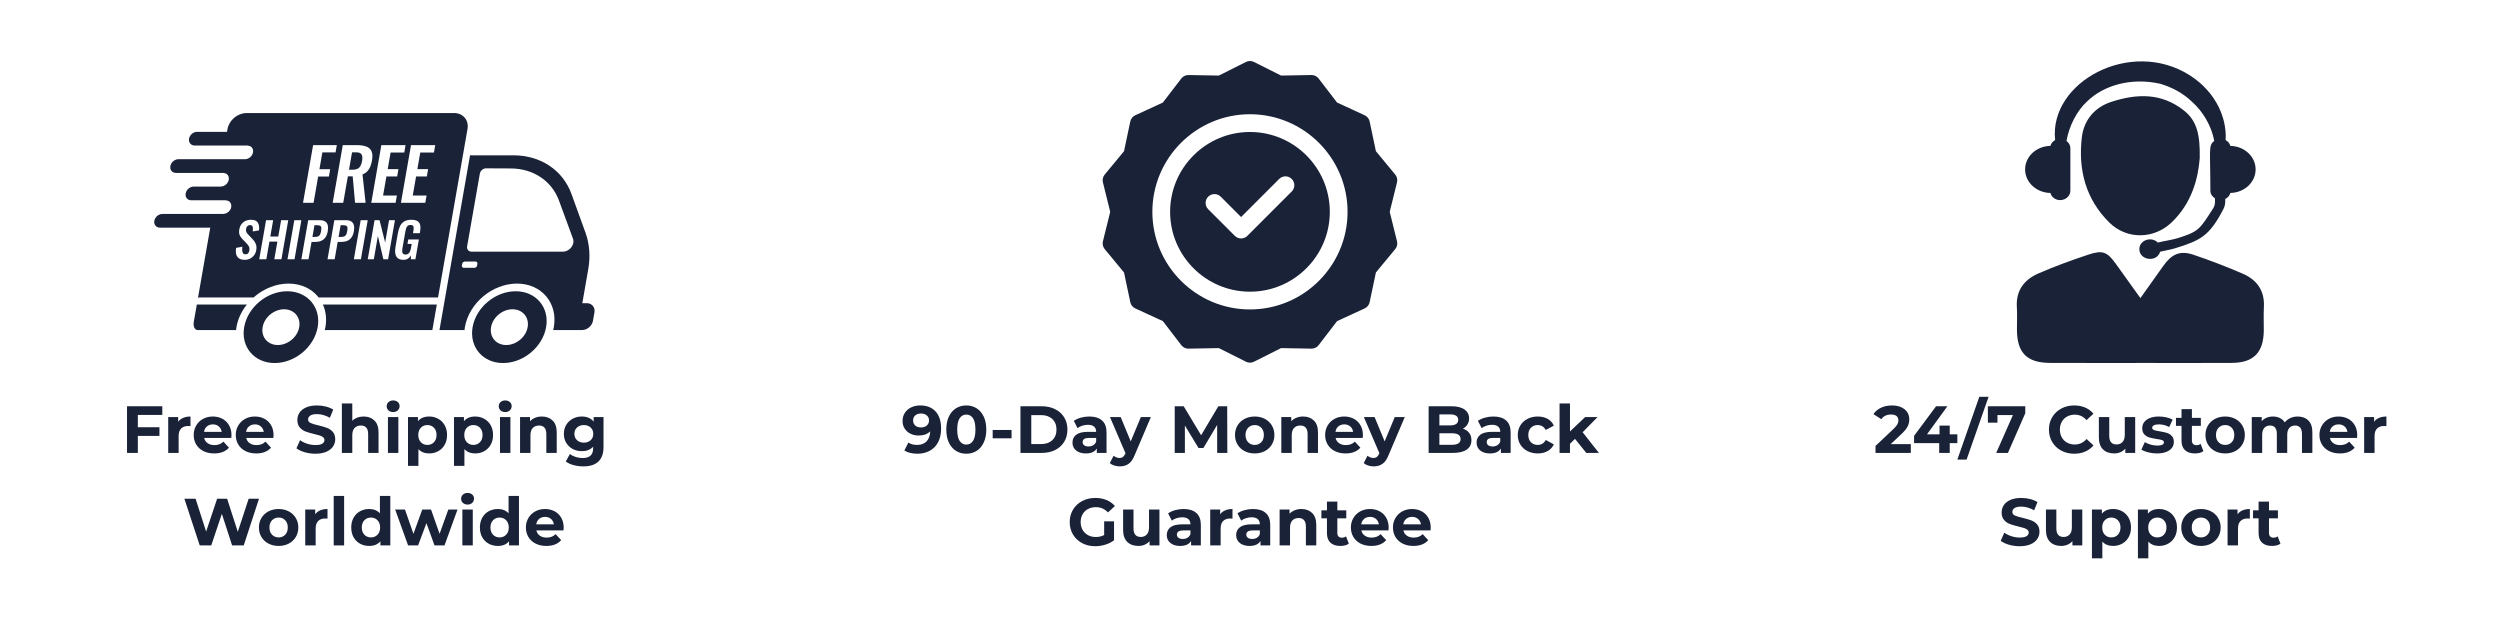 <svg version="1.0" preserveAspectRatio="xMidYMid meet" height="500" viewBox="0 0 1500 375" zoomAndPan="magnify" width="2000" xmlns:xlink="http://www.w3.org/1999/xlink" xmlns="http://www.w3.org/2000/svg"><defs><g></g><clipPath id="04bf0c3148"><path clip-rule="nonzero" d="M 1210 151 L 1358.672 151 L 1358.672 217.578 L 1210 217.578 Z M 1210 151"></path></clipPath><clipPath id="d6471f8ee0"><path clip-rule="nonzero" d="M 661.281 36.422 L 839 36.422 L 839 217.922 L 661.281 217.922 Z M 661.281 36.422"></path></clipPath><clipPath id="7493f5088f"><path clip-rule="nonzero" d="M 92.523 67.82 L 356.477 67.82 L 356.477 217.82 L 92.523 217.82 Z M 92.523 67.82"></path></clipPath></defs><path fill-rule="nonzero" fill-opacity="1" d="M 1338.227 87.539 C 1337.809 86.043 1336.793 84.805 1335.359 84.051 C 1335.672 80.668 1335.207 76.523 1334.418 73.109 C 1333.746 70.301 1332.691 67.164 1331.082 63.891 C 1329.375 60.66 1327.273 57.219 1324.324 54.051 C 1321.523 50.773 1317.914 47.785 1313.844 45.156 C 1278.32 22.621 1229.27 49.273 1233.078 84.062 C 1231.652 84.816 1230.645 86.043 1230.23 87.531 C 1221.824 87.68 1215.066 93.93 1215.066 101.648 C 1215.066 109.367 1221.824 115.629 1230.23 115.777 C 1230.898 118.211 1233.199 120.059 1236.074 120.059 C 1239.477 120.059 1242.219 117.539 1242.219 114.43 L 1242.219 88.887 C 1242.219 87.117 1241.277 85.598 1239.891 84.57 C 1241.43 75.777 1246 66.484 1252.41 60.715 C 1261.816 51.547 1278.141 46.25 1296.086 50.246 C 1302.992 52.301 1309.789 55.758 1315.453 61.301 C 1321.758 66.965 1326.879 75.457 1328.547 84.57 C 1324.918 87.266 1326.219 89.594 1326.219 114.43 C 1326.219 116.371 1327.367 118.004 1328.996 119.012 L 1328.996 121.18 C 1328.996 122.547 1328.609 123.895 1327.867 125.051 C 1319.836 137.57 1319.309 138.84 1307.18 142.723 C 1303.359 143.941 1299.055 144.469 1294.699 145.531 C 1290.684 141.566 1283.605 144.176 1283.605 149.48 C 1283.605 156.184 1294.066 157.719 1296.094 151.02 C 1299.035 150.301 1302.059 149.879 1304.906 149.012 C 1320.555 144.25 1325.672 141.422 1333.957 125.617 C 1334.738 124.117 1335.152 122.461 1335.152 120.773 L 1335.152 119.379 C 1336.699 118.645 1337.793 117.352 1338.227 115.77 C 1346.621 115.617 1353.371 109.367 1353.371 101.648 C 1353.371 93.941 1346.621 87.699 1338.227 87.539" fill="#1a2238"></path><g clip-path="url(#04bf0c3148)"><path fill-rule="nonzero" fill-opacity="1" d="M 1284.238 178.852 C 1289.262 171.801 1293.633 165.742 1297.922 159.625 C 1302.945 152.453 1308.008 150.133 1315.945 152.809 C 1326.027 156.211 1336.012 160.02 1345.773 164.27 C 1354.152 167.918 1358.855 174.441 1358.34 184.109 C 1358.074 188.871 1358.34 193.648 1358.273 198.418 C 1358.102 211.559 1352.117 217.672 1339.102 217.738 C 1322.297 217.844 1305.492 217.777 1288.688 217.777 C 1269.156 217.777 1249.617 217.824 1230.098 217.75 C 1216.133 217.684 1210.238 211.719 1210.164 197.824 C 1210.137 193.281 1210.391 188.73 1210.109 184.203 C 1209.484 174.137 1214.672 167.672 1223.219 163.977 C 1232.992 159.754 1243.02 156.09 1253.125 152.742 C 1261.738 149.879 1264.406 151.16 1269.742 158.633 C 1274.332 165.07 1278.961 171.488 1284.238 178.852" fill="#1a2238"></path></g><path fill-rule="nonzero" fill-opacity="1" d="M 1319.836 94.984 C 1318.914 106.844 1315.172 121.988 1302.738 133.656 C 1292.203 143.543 1276.121 143.789 1265.754 133.668 C 1251.391 119.633 1246.855 101.789 1249.082 82.527 C 1250.242 72.449 1256.387 64.516 1266.707 61.141 C 1282.051 56.117 1296.914 55.617 1310.422 66.352 C 1318.309 72.609 1320.109 81.207 1319.836 94.984" fill="#1a2238"></path><path fill-rule="nonzero" fill-opacity="1" d="M 749.98 79.191 C 723.559 79.191 702.066 100.684 702.066 127.102 C 702.066 153.523 723.559 175.016 749.98 175.016 C 776.398 175.016 797.891 153.523 797.891 127.102 C 797.891 100.684 776.398 79.191 749.98 79.191 Z M 775.039 114.895 L 748.418 141.516 C 746.34 143.594 742.969 143.594 740.891 141.516 L 724.922 125.543 C 722.84 123.465 722.84 120.094 724.922 118.016 C 727 115.938 730.371 115.938 732.449 118.016 L 744.656 130.223 L 767.508 107.367 C 769.59 105.289 772.957 105.289 775.039 107.367 C 777.117 109.445 777.117 112.816 775.039 114.895 Z M 775.039 114.895" fill="#1a2238"></path><g clip-path="url(#d6471f8ee0)"><path fill-rule="nonzero" fill-opacity="1" d="M 833.828 127.102 L 838.207 109.426 C 838.613 107.789 838.219 106.055 837.145 104.754 L 825.539 90.715 L 821.785 72.895 C 821.438 71.246 820.332 69.859 818.801 69.156 L 802.258 61.543 L 791.168 47.102 C 790.16 45.789 788.598 45.02 786.945 45.02 C 786.047 45.02 791.684 44.938 768.645 45.34 L 752.367 37.168 C 750.863 36.414 749.094 36.414 747.59 37.168 L 731.316 45.34 L 713.105 45.02 C 711.324 45 709.77 45.82 708.789 47.102 L 697.699 61.543 L 681.156 69.156 C 679.625 69.859 678.52 71.246 678.172 72.895 L 674.418 90.715 L 662.816 104.758 C 661.738 106.055 661.344 107.789 661.75 109.426 L 666.129 127.102 L 661.75 144.777 C 661.344 146.418 661.738 148.152 662.812 149.449 L 674.418 163.488 L 678.172 181.312 C 678.52 182.961 679.625 184.348 681.156 185.051 L 697.699 192.66 L 708.789 207.105 C 709.797 208.418 711.359 209.188 713.012 209.188 C 713.91 209.188 708.273 209.27 731.316 208.863 L 747.59 217.039 C 749.102 217.797 750.871 217.789 752.367 217.039 L 768.641 208.863 L 786.852 209.188 C 788.633 209.207 790.188 208.383 791.168 207.105 L 802.258 192.66 L 818.801 185.051 C 820.332 184.348 821.438 182.961 821.785 181.312 L 825.539 163.488 L 837.145 149.449 C 838.219 148.148 838.613 146.418 838.207 144.777 Z M 749.98 185.664 C 717.688 185.664 691.418 159.395 691.418 127.102 C 691.418 94.812 717.688 68.543 749.98 68.543 C 782.27 68.543 808.539 94.812 808.539 127.102 C 808.539 159.395 782.27 185.664 749.98 185.664 Z M 749.98 185.664" fill="#1a2238"></path></g><g clip-path="url(#7493f5088f)"><path fill-rule="evenodd" fill-opacity="1" d="M 307.488 185.566 C 301.43 185.566 295.672 190.367 294.637 196.289 C 293.605 202.211 297.68 207.012 303.742 207.012 C 309.801 207.012 315.559 202.211 316.594 196.289 C 317.629 190.367 313.551 185.566 307.488 185.566 Z M 170.434 185.566 C 164.371 185.566 158.613 190.367 157.578 196.289 C 156.547 202.211 160.621 207.012 166.684 207.012 C 172.742 207.012 178.5 202.211 179.535 196.289 C 180.57 190.367 176.492 185.566 170.434 185.566 Z M 193.715 182.738 L 262.082 182.738 L 259.422 197.973 L 259.008 198.035 L 194.852 198.035 L 195.246 196.285 C 196.039 191.777 195.609 187.535 194.203 183.832 L 193.719 182.738 Z M 118.094 182.68 L 118.23 182.738 L 148.133 182.738 L 147.266 183.832 C 144.562 187.535 142.656 191.777 141.867 196.285 L 141.652 198.035 L 118.656 198.035 C 116.863 198.035 115.793 195.832 116.266 193.121 Z M 309.383 174.75 C 321.559 174.75 329.75 184.395 327.672 196.285 C 325.594 208.18 314.031 217.82 301.848 217.82 C 289.668 217.82 281.48 208.18 283.559 196.285 C 285.641 184.391 297.199 174.75 309.383 174.75 Z M 172.324 174.75 C 184.504 174.75 192.695 184.395 190.613 196.285 C 188.535 208.18 176.973 217.82 164.793 217.82 C 152.609 217.82 144.422 208.18 146.5 196.285 C 148.582 184.391 160.141 174.75 172.324 174.75 Z M 278.867 156.934 C 278.137 156.934 277.438 157.539 277.309 158.277 L 277.125 159.332 C 276.992 160.074 277.48 160.676 278.215 160.676 L 284.695 160.676 C 285.426 160.676 286.125 160.074 286.254 159.332 L 286.438 158.277 C 286.57 157.539 286.078 156.934 285.348 156.934 Z M 204.367 135.133 L 205.988 135.133 C 206.879 135.133 207.508 135.258 207.879 135.508 C 208.25 135.758 208.453 136.148 208.484 136.68 C 208.516 137.211 208.461 137.902 208.312 138.75 C 208.164 139.598 207.969 140.242 207.719 140.734 C 207.469 141.227 207.105 141.586 206.633 141.809 C 206.16 142.031 205.535 142.141 204.766 142.141 L 203.145 142.141 Z M 188.68 135.133 L 190.301 135.133 C 191.188 135.133 191.816 135.258 192.191 135.508 C 192.562 135.758 192.762 136.148 192.797 136.68 C 192.828 137.211 192.77 137.902 192.621 138.75 C 192.477 139.598 192.281 140.242 192.031 140.734 C 191.781 141.227 191.418 141.586 190.945 141.809 C 190.473 142.031 189.848 142.141 189.078 142.141 L 187.457 142.141 Z M 224.742 132.121 L 220.641 155.566 L 224.293 155.566 L 226.742 141.559 L 230.023 155.566 L 232.863 155.566 L 236.965 132.121 L 233.43 132.121 L 231.09 145.492 L 227.723 132.121 Z M 216.41 132.121 L 212.309 155.566 L 216.539 155.566 L 220.637 132.121 Z M 200.609 132.121 L 196.508 155.566 L 200.793 155.566 L 202.617 145.148 L 204.934 145.148 C 206.211 145.148 207.352 144.934 208.363 144.508 C 209.371 144.086 210.223 143.402 210.902 142.469 C 211.59 141.531 212.066 140.305 212.332 138.777 C 212.578 137.367 212.582 136.168 212.34 135.172 C 212.098 134.176 211.582 133.422 210.797 132.898 C 210.008 132.379 208.91 132.121 207.5 132.121 Z M 184.918 132.121 L 180.82 155.566 L 185.109 155.566 L 186.93 145.148 L 189.25 145.148 C 190.523 145.148 191.664 144.934 192.676 144.508 C 193.688 144.086 194.535 143.402 195.219 142.469 C 195.906 141.531 196.383 140.305 196.648 138.777 C 196.895 137.367 196.898 136.168 196.656 135.172 C 196.414 134.176 195.902 133.422 195.113 132.898 C 194.328 132.379 193.227 132.121 191.816 132.121 Z M 176.59 132.121 L 172.488 155.566 L 176.715 155.566 L 180.816 132.121 Z M 159.637 132.121 L 155.535 155.566 L 159.793 155.566 L 161.648 144.973 L 166.426 144.973 L 164.574 155.566 L 168.859 155.566 L 172.957 132.121 L 168.672 132.121 L 166.957 141.934 L 162.18 141.934 L 163.895 132.121 Z M 246.789 131.859 C 245.07 131.859 243.668 132.184 242.578 132.828 C 241.492 133.477 240.648 134.406 240.047 135.621 C 239.449 136.84 239.004 138.285 238.711 139.965 L 237.332 147.84 C 237.047 149.48 236.996 150.906 237.184 152.109 C 237.367 153.312 237.855 154.246 238.648 154.902 C 239.441 155.559 240.609 155.887 242.156 155.887 C 243.238 155.887 244.133 155.641 244.848 155.148 C 245.562 154.656 246.141 154.023 246.586 153.254 L 246.5 155.566 L 249.25 155.566 L 251.328 143.668 L 244.961 143.668 L 244.488 146.363 L 247.008 146.363 L 246.625 148.562 C 246.477 149.414 246.277 150.145 246.023 150.762 C 245.77 151.379 245.43 151.863 245.004 152.211 C 244.574 152.559 244.016 152.73 243.32 152.73 C 242.625 152.73 242.148 152.574 241.84 152.254 C 241.531 151.938 241.355 151.477 241.328 150.879 C 241.297 150.281 241.352 149.578 241.492 148.766 L 243.211 138.953 C 243.336 138.238 243.492 137.582 243.684 136.984 C 243.875 136.387 244.172 135.902 244.574 135.535 C 244.977 135.172 245.555 134.984 246.305 134.984 C 247.059 134.984 247.512 135.125 247.781 135.406 C 248.051 135.684 248.191 136.098 248.203 136.637 C 248.215 137.176 248.156 137.82 248.027 138.574 L 247.793 139.906 L 251.875 139.906 L 252.086 138.691 C 252.34 137.242 252.348 136.012 252.109 135 C 251.871 133.988 251.328 133.211 250.477 132.672 C 249.629 132.133 248.402 131.859 246.797 131.859 Z M 150.645 131.859 C 148.773 131.859 147.207 132.359 145.953 133.363 C 144.695 134.367 143.906 135.797 143.582 137.648 C 143.355 138.941 143.41 140.027 143.75 140.906 C 144.09 141.785 144.613 142.578 145.316 143.293 L 147.816 145.902 C 148.477 146.555 148.977 147.215 149.324 147.871 C 149.676 148.523 149.762 149.367 149.582 150.387 C 149.473 151.023 149.234 151.551 148.875 151.965 C 148.512 152.379 147.98 152.59 147.289 152.59 C 146.672 152.59 146.207 152.402 145.895 152.027 C 145.586 151.652 145.398 151.113 145.336 150.418 C 145.273 149.727 145.305 148.926 145.422 148.016 L 141.617 148.738 C 141.406 150.281 141.449 151.586 141.746 152.648 C 142.043 153.707 142.617 154.516 143.465 155.062 C 144.312 155.617 145.445 155.891 146.852 155.891 C 148.031 155.891 149.102 155.641 150.066 155.152 C 151.031 154.66 151.836 153.977 152.48 153.109 C 153.121 152.238 153.543 151.25 153.738 150.129 C 154.012 148.586 153.898 147.27 153.402 146.176 C 152.906 145.086 152.25 144.137 151.422 143.328 L 148.949 140.75 C 148.426 140.211 148.047 139.684 147.805 139.172 C 147.566 138.66 147.516 138.008 147.656 137.215 C 147.762 136.602 148.02 136.082 148.434 135.668 C 148.844 135.254 149.367 135.043 150.004 135.043 C 150.637 135.043 151.059 135.207 151.324 135.535 C 151.586 135.863 151.727 136.316 151.75 136.898 C 151.773 137.477 151.742 138.133 151.652 138.867 L 155.414 138.23 C 155.504 137.379 155.508 136.574 155.434 135.812 C 155.352 135.051 155.148 134.371 154.816 133.773 C 154.488 133.176 153.988 132.707 153.309 132.371 C 152.637 132.031 151.75 131.863 150.645 131.863 Z M 291.672 100.996 C 289.898 100.992 288.211 102.422 287.902 104.191 L 280.277 147.797 C 279.965 149.562 281.145 150.992 282.914 150.992 L 337.781 150.992 C 341.781 150.992 345.078 146.715 343.785 143.199 L 335.391 120.344 C 331.047 108.523 319.992 101.137 306.555 101.07 L 291.68 100.996 Z M 282.02 93.195 L 308.145 93.195 C 324.367 93.195 337.715 102.109 342.891 116.398 L 351.285 139.594 C 353.723 146.328 354.301 153.84 352.965 161.477 L 349.391 181.906 L 352.062 181.906 C 355.137 181.906 357.195 184.402 356.66 187.473 L 355.785 192.465 C 355.25 195.539 352.316 198.031 349.242 198.031 L 331.906 198.031 L 332.301 196.285 C 334.828 181.852 324.926 170.152 310.188 170.152 C 295.449 170.152 281.453 181.852 278.93 196.285 L 278.715 198.031 L 263.684 198.031 L 282.02 93.191 Z M 211.238 91.383 L 213.543 91.383 C 215.336 91.383 216.477 91.82 216.969 92.684 C 217.457 93.555 217.547 94.855 217.246 96.594 C 217.031 97.816 216.699 98.82 216.25 99.605 C 215.801 100.391 215.18 100.957 214.391 101.312 C 213.602 101.668 212.594 101.848 211.367 101.848 L 209.402 101.848 L 211.23 91.383 Z M 246.613 87.07 L 240.562 121.664 L 255.176 121.664 L 255.941 117.309 L 247.648 117.309 L 249.652 105.863 L 256.105 105.863 L 256.871 101.465 L 250.422 101.465 L 252.16 91.516 L 260.363 91.516 L 261.141 87.074 L 246.617 87.074 Z M 228.812 87.07 L 222.762 121.664 L 237.375 121.664 L 238.137 117.309 L 229.848 117.309 L 231.852 105.863 L 238.301 105.863 L 239.07 101.465 L 232.621 101.465 L 234.359 91.516 L 242.562 91.516 L 243.34 87.074 L 228.816 87.074 Z M 205.668 87.07 L 199.617 121.664 L 205.941 121.664 L 208.711 105.816 L 211.617 105.816 L 213.035 121.664 L 219.355 121.664 L 217.508 104.621 C 218.664 104.195 219.617 103.594 220.371 102.809 C 221.121 102.023 221.719 101.078 222.168 99.969 C 222.621 98.859 222.969 97.605 223.215 96.211 C 223.613 93.902 223.512 92.082 222.91 90.742 C 222.305 89.406 221.242 88.457 219.73 87.902 C 218.219 87.352 216.297 87.07 213.961 87.07 Z M 187.863 87.07 L 181.816 121.664 L 188.137 121.664 L 190.895 105.902 L 197.344 105.902 L 198.113 101.504 L 191.664 101.504 L 193.426 91.426 L 201.332 91.426 L 202.094 87.07 Z M 147.906 67.82 L 272.449 67.82 C 277.824 67.82 281.43 72.109 280.504 77.402 L 262.828 178.469 L 191.102 178.469 L 190.66 177.809 C 186.656 173.082 180.496 170.156 173.125 170.156 C 165.754 170.156 158.574 173.082 152.918 177.809 L 152.246 178.469 L 119.211 178.469 C 119.109 178.469 118.98 178.625 118.84 178.902 L 118.691 179.258 L 126.152 136.598 L 95.98 136.598 C 93.711 136.598 92.191 134.754 92.59 132.488 C 92.984 130.219 95.148 128.379 97.418 128.379 L 133.91 128.379 L 135.551 128.062 C 137.137 127.438 138.426 125.977 138.723 124.277 C 139.023 122.574 138.242 121.113 136.875 120.488 L 135.352 120.172 L 114.758 120.172 C 113.055 120.172 111.773 119.137 111.41 117.66 L 111.363 116.062 L 111.965 114.461 C 112.848 112.988 114.488 111.953 116.195 111.953 L 132.445 111.953 L 134.086 111.637 C 135.672 111.012 136.961 109.551 137.258 107.848 C 137.555 106.148 136.773 104.684 135.41 104.062 L 133.887 103.742 L 105.59 103.742 C 103.891 103.742 102.609 102.711 102.242 101.234 L 102.199 99.637 L 102.801 98.035 C 103.684 96.562 105.324 95.527 107.027 95.527 L 143.766 95.527 C 143.766 95.527 146.984 95.531 146.984 95.531 C 149.254 95.531 151.418 93.688 151.812 91.422 C 152.113 89.723 151.332 88.258 149.965 87.637 L 148.441 87.316 L 116.816 87.316 C 114.547 87.316 113.027 85.477 113.426 83.207 C 113.82 80.938 115.984 79.102 118.254 79.102 L 136.211 79.102 L 136.508 77.41 C 137.434 72.117 142.539 67.832 147.906 67.832 Z M 147.906 67.82" fill="#1a2238"></path></g><g fill-opacity="1" fill="#1a2238"><g transform="translate(72.901, 271.75)"><g><path d="M 9.797 -22.797 L 9.797 -15.406 L 22.766 -15.406 L 22.766 -10.203 L 9.797 -10.203 L 9.797 0 L 3.312 0 L 3.312 -28 L 24.484 -28 L 24.484 -22.797 Z M 9.797 -22.797"></path></g></g></g><g fill-opacity="1" fill="#1a2238"><g transform="translate(98.058, 271.75)"><g><path d="M 8.844 -18.688 C 9.582 -19.719 10.586 -20.5 11.859 -21.031 C 13.129 -21.57 14.586 -21.844 16.234 -21.844 L 16.234 -16.078 C 15.547 -16.129 15.082 -16.156 14.844 -16.156 C 13.051 -16.156 11.648 -15.656 10.641 -14.656 C 9.629 -13.656 9.125 -12.156 9.125 -10.156 L 9.125 0 L 2.875 0 L 2.875 -21.516 L 8.844 -21.516 Z M 8.844 -18.688"></path></g></g></g><g fill-opacity="1" fill="#1a2238"><g transform="translate(114.937, 271.75)"><g><path d="M 23.953 -10.688 C 23.953 -10.602 23.914 -10.039 23.844 -9 L 7.562 -9 C 7.852 -7.664 8.547 -6.613 9.641 -5.844 C 10.734 -5.07 12.094 -4.688 13.719 -4.688 C 14.844 -4.688 15.836 -4.852 16.703 -5.188 C 17.566 -5.52 18.375 -6.047 19.125 -6.766 L 22.438 -3.156 C 20.414 -0.844 17.457 0.312 13.562 0.312 C 11.133 0.312 8.984 -0.156 7.109 -1.094 C 5.242 -2.039 3.805 -3.352 2.797 -5.031 C 1.785 -6.719 1.281 -8.629 1.281 -10.766 C 1.281 -12.867 1.781 -14.766 2.781 -16.453 C 3.781 -18.148 5.148 -19.473 6.891 -20.422 C 8.641 -21.367 10.598 -21.844 12.766 -21.844 C 14.867 -21.844 16.773 -21.391 18.484 -20.484 C 20.191 -19.578 21.531 -18.273 22.5 -16.578 C 23.469 -14.891 23.953 -12.926 23.953 -10.688 Z M 12.797 -17.125 C 11.391 -17.125 10.203 -16.723 9.234 -15.922 C 8.273 -15.117 7.691 -14.023 7.484 -12.641 L 18.078 -12.641 C 17.867 -14.004 17.281 -15.094 16.312 -15.906 C 15.352 -16.719 14.18 -17.125 12.797 -17.125 Z M 12.797 -17.125"></path></g></g></g><g fill-opacity="1" fill="#1a2238"><g transform="translate(140.174, 271.75)"><g><path d="M 23.953 -10.688 C 23.953 -10.602 23.914 -10.039 23.844 -9 L 7.562 -9 C 7.852 -7.664 8.547 -6.613 9.641 -5.844 C 10.734 -5.07 12.094 -4.688 13.719 -4.688 C 14.844 -4.688 15.836 -4.852 16.703 -5.188 C 17.566 -5.52 18.375 -6.047 19.125 -6.766 L 22.438 -3.156 C 20.414 -0.844 17.457 0.312 13.562 0.312 C 11.133 0.312 8.984 -0.156 7.109 -1.094 C 5.242 -2.039 3.805 -3.352 2.797 -5.031 C 1.785 -6.719 1.281 -8.629 1.281 -10.766 C 1.281 -12.867 1.781 -14.766 2.781 -16.453 C 3.781 -18.148 5.148 -19.473 6.891 -20.422 C 8.641 -21.367 10.598 -21.844 12.766 -21.844 C 14.867 -21.844 16.773 -21.391 18.484 -20.484 C 20.191 -19.578 21.531 -18.273 22.5 -16.578 C 23.469 -14.891 23.953 -12.926 23.953 -10.688 Z M 12.797 -17.125 C 11.391 -17.125 10.203 -16.723 9.234 -15.922 C 8.273 -15.117 7.691 -14.023 7.484 -12.641 L 18.078 -12.641 C 17.867 -14.004 17.281 -15.094 16.312 -15.906 C 15.352 -16.719 14.18 -17.125 12.797 -17.125 Z M 12.797 -17.125"></path></g></g></g><g fill-opacity="1" fill="#1a2238"><g transform="translate(165.412, 271.75)"><g></g></g></g><g fill-opacity="1" fill="#1a2238"><g transform="translate(176.73, 271.75)"><g><path d="M 12.516 0.484 C 10.305 0.484 8.164 0.188 6.094 -0.406 C 4.031 -1.008 2.375 -1.797 1.125 -2.766 L 3.312 -7.641 C 4.52 -6.754 5.945 -6.047 7.594 -5.516 C 9.25 -4.984 10.906 -4.719 12.562 -4.719 C 14.395 -4.719 15.75 -4.988 16.625 -5.531 C 17.508 -6.082 17.953 -6.812 17.953 -7.719 C 17.953 -8.383 17.691 -8.938 17.172 -9.375 C 16.66 -9.82 15.992 -10.176 15.172 -10.438 C 14.359 -10.707 13.258 -11 11.875 -11.312 C 9.75 -11.82 8.004 -12.328 6.641 -12.828 C 5.273 -13.336 4.109 -14.148 3.141 -15.266 C 2.172 -16.391 1.688 -17.891 1.688 -19.766 C 1.688 -21.391 2.125 -22.859 3 -24.172 C 3.875 -25.492 5.195 -26.539 6.969 -27.312 C 8.75 -28.094 10.922 -28.484 13.484 -28.484 C 15.266 -28.484 17.008 -28.27 18.719 -27.844 C 20.426 -27.414 21.922 -26.801 23.203 -26 L 21.203 -21.078 C 18.609 -22.547 16.02 -23.281 13.438 -23.281 C 11.625 -23.281 10.285 -22.984 9.422 -22.391 C 8.555 -21.805 8.125 -21.035 8.125 -20.078 C 8.125 -19.117 8.625 -18.406 9.625 -17.938 C 10.625 -17.469 12.148 -17.008 14.203 -16.562 C 16.336 -16.051 18.082 -15.539 19.438 -15.031 C 20.801 -14.531 21.969 -13.734 22.938 -12.641 C 23.914 -11.547 24.406 -10.066 24.406 -8.203 C 24.406 -6.598 23.957 -5.133 23.062 -3.812 C 22.164 -2.5 20.82 -1.453 19.031 -0.672 C 17.25 0.098 15.078 0.484 12.516 0.484 Z M 12.516 0.484"></path></g></g></g><g fill-opacity="1" fill="#1a2238"><g transform="translate(202.248, 271.75)"><g><path d="M 15.953 -21.844 C 18.617 -21.844 20.77 -21.039 22.406 -19.438 C 24.051 -17.844 24.875 -15.469 24.875 -12.312 L 24.875 0 L 18.641 0 L 18.641 -11.359 C 18.641 -13.066 18.266 -14.336 17.516 -15.172 C 16.773 -16.016 15.695 -16.438 14.281 -16.438 C 12.707 -16.438 11.453 -15.945 10.516 -14.969 C 9.586 -14 9.125 -12.555 9.125 -10.641 L 9.125 0 L 2.875 0 L 2.875 -29.688 L 9.125 -29.688 L 9.125 -19.281 C 9.945 -20.102 10.941 -20.734 12.109 -21.172 C 13.285 -21.617 14.566 -21.844 15.953 -21.844 Z M 15.953 -21.844"></path></g></g></g><g fill-opacity="1" fill="#1a2238"><g transform="translate(229.885, 271.75)"><g><path d="M 2.875 -21.516 L 9.125 -21.516 L 9.125 0 L 2.875 0 Z M 6 -24.516 C 4.852 -24.516 3.922 -24.848 3.203 -25.516 C 2.484 -26.18 2.125 -27.008 2.125 -28 C 2.125 -28.988 2.484 -29.816 3.203 -30.484 C 3.922 -31.148 4.852 -31.484 6 -31.484 C 7.145 -31.484 8.078 -31.16 8.797 -30.516 C 9.516 -29.879 9.875 -29.082 9.875 -28.125 C 9.875 -27.082 9.516 -26.219 8.797 -25.531 C 8.078 -24.852 7.145 -24.516 6 -24.516 Z M 6 -24.516"></path></g></g></g><g fill-opacity="1" fill="#1a2238"><g transform="translate(241.924, 271.75)"><g><path d="M 15.594 -21.844 C 17.594 -21.844 19.41 -21.379 21.047 -20.453 C 22.691 -19.535 23.977 -18.242 24.906 -16.578 C 25.844 -14.91 26.312 -12.973 26.312 -10.766 C 26.312 -8.547 25.844 -6.602 24.906 -4.938 C 23.977 -3.27 22.691 -1.977 21.047 -1.062 C 19.41 -0.145 17.594 0.312 15.594 0.312 C 12.852 0.312 10.695 -0.551 9.125 -2.281 L 9.125 7.766 L 2.875 7.766 L 2.875 -21.516 L 8.844 -21.516 L 8.844 -19.047 C 10.383 -20.91 12.633 -21.844 15.594 -21.844 Z M 14.516 -4.797 C 16.117 -4.797 17.43 -5.336 18.453 -6.422 C 19.484 -7.504 20 -8.953 20 -10.766 C 20 -12.578 19.484 -14.02 18.453 -15.094 C 17.43 -16.176 16.117 -16.719 14.516 -16.719 C 12.922 -16.719 11.609 -16.176 10.578 -15.094 C 9.555 -14.02 9.047 -12.578 9.047 -10.766 C 9.047 -8.953 9.555 -7.504 10.578 -6.422 C 11.609 -5.336 12.922 -4.797 14.516 -4.797 Z M 14.516 -4.797"></path></g></g></g><g fill-opacity="1" fill="#1a2238"><g transform="translate(269.521, 271.75)"><g><path d="M 15.594 -21.844 C 17.594 -21.844 19.41 -21.379 21.047 -20.453 C 22.691 -19.535 23.977 -18.242 24.906 -16.578 C 25.844 -14.91 26.312 -12.973 26.312 -10.766 C 26.312 -8.547 25.844 -6.602 24.906 -4.938 C 23.977 -3.27 22.691 -1.977 21.047 -1.062 C 19.41 -0.145 17.594 0.312 15.594 0.312 C 12.852 0.312 10.695 -0.551 9.125 -2.281 L 9.125 7.766 L 2.875 7.766 L 2.875 -21.516 L 8.844 -21.516 L 8.844 -19.047 C 10.383 -20.91 12.633 -21.844 15.594 -21.844 Z M 14.516 -4.797 C 16.117 -4.797 17.43 -5.336 18.453 -6.422 C 19.484 -7.504 20 -8.953 20 -10.766 C 20 -12.578 19.484 -14.02 18.453 -15.094 C 17.43 -16.176 16.117 -16.719 14.516 -16.719 C 12.922 -16.719 11.609 -16.176 10.578 -15.094 C 9.555 -14.02 9.047 -12.578 9.047 -10.766 C 9.047 -8.953 9.555 -7.504 10.578 -6.422 C 11.609 -5.336 12.922 -4.797 14.516 -4.797 Z M 14.516 -4.797"></path></g></g></g><g fill-opacity="1" fill="#1a2238"><g transform="translate(297.118, 271.75)"><g><path d="M 2.875 -21.516 L 9.125 -21.516 L 9.125 0 L 2.875 0 Z M 6 -24.516 C 4.852 -24.516 3.922 -24.848 3.203 -25.516 C 2.484 -26.18 2.125 -27.008 2.125 -28 C 2.125 -28.988 2.484 -29.816 3.203 -30.484 C 3.922 -31.148 4.852 -31.484 6 -31.484 C 7.145 -31.484 8.078 -31.16 8.797 -30.516 C 9.516 -29.879 9.875 -29.082 9.875 -28.125 C 9.875 -27.082 9.516 -26.219 8.797 -25.531 C 8.078 -24.852 7.145 -24.516 6 -24.516 Z M 6 -24.516"></path></g></g></g><g fill-opacity="1" fill="#1a2238"><g transform="translate(309.157, 271.75)"><g><path d="M 15.953 -21.844 C 18.617 -21.844 20.77 -21.039 22.406 -19.438 C 24.051 -17.844 24.875 -15.469 24.875 -12.312 L 24.875 0 L 18.641 0 L 18.641 -11.359 C 18.641 -13.066 18.266 -14.336 17.516 -15.172 C 16.773 -16.016 15.695 -16.438 14.281 -16.438 C 12.707 -16.438 11.453 -15.945 10.516 -14.969 C 9.586 -14 9.125 -12.555 9.125 -10.641 L 9.125 0 L 2.875 0 L 2.875 -21.516 L 8.844 -21.516 L 8.844 -19 C 9.664 -19.906 10.691 -20.602 11.922 -21.094 C 13.148 -21.594 14.492 -21.844 15.953 -21.844 Z M 15.953 -21.844"></path></g></g></g><g fill-opacity="1" fill="#1a2238"><g transform="translate(337.035, 271.75)"><g><path d="M 25.078 -21.516 L 25.078 -3.594 C 25.078 0.344 24.051 3.27 22 5.188 C 19.945 7.113 16.945 8.078 13 8.078 C 10.914 8.078 8.941 7.82 7.078 7.312 C 5.211 6.812 3.664 6.082 2.438 5.125 L 4.922 0.641 C 5.828 1.391 6.973 1.984 8.359 2.422 C 9.742 2.859 11.129 3.078 12.516 3.078 C 14.68 3.078 16.273 2.586 17.297 1.609 C 18.328 0.641 18.844 -0.828 18.844 -2.797 L 18.844 -3.719 C 17.219 -1.938 14.953 -1.047 12.047 -1.047 C 10.066 -1.047 8.254 -1.477 6.609 -2.344 C 4.973 -3.207 3.676 -4.426 2.719 -6 C 1.758 -7.57 1.281 -9.383 1.281 -11.438 C 1.281 -13.488 1.758 -15.301 2.719 -16.875 C 3.676 -18.445 4.973 -19.664 6.609 -20.531 C 8.254 -21.406 10.066 -21.844 12.047 -21.844 C 15.16 -21.844 17.531 -20.816 19.156 -18.766 L 19.156 -21.516 Z M 13.281 -6.156 C 14.938 -6.156 16.289 -6.641 17.344 -7.609 C 18.395 -8.586 18.922 -9.863 18.922 -11.438 C 18.922 -13.008 18.395 -14.281 17.344 -15.25 C 16.289 -16.227 14.938 -16.719 13.281 -16.719 C 11.625 -16.719 10.258 -16.227 9.188 -15.25 C 8.125 -14.281 7.594 -13.008 7.594 -11.438 C 7.594 -9.863 8.125 -8.586 9.188 -7.609 C 10.258 -6.641 11.625 -6.156 13.281 -6.156 Z M 13.281 -6.156"></path></g></g></g><g fill-opacity="1" fill="#1a2238"><g transform="translate(365.038, 271.75)"><g></g></g></g><g fill-opacity="1" fill="#1a2238"><g transform="translate(109.756, 327.25)"><g><path d="M 45.641 -28 L 36.484 0 L 29.516 0 L 23.359 -18.953 L 17 0 L 10.078 0 L 0.875 -28 L 7.594 -28 L 13.922 -8.312 L 20.516 -28 L 26.516 -28 L 32.922 -8.156 L 39.438 -28 Z M 45.641 -28"></path></g></g></g><g fill-opacity="1" fill="#1a2238"><g transform="translate(154.072, 327.25)"><g><path d="M 13.125 0.312 C 10.852 0.312 8.816 -0.156 7.016 -1.094 C 5.211 -2.039 3.805 -3.352 2.797 -5.031 C 1.785 -6.719 1.281 -8.629 1.281 -10.766 C 1.281 -12.891 1.785 -14.789 2.797 -16.469 C 3.805 -18.156 5.211 -19.473 7.016 -20.422 C 8.816 -21.367 10.852 -21.844 13.125 -21.844 C 15.383 -21.844 17.406 -21.367 19.188 -20.422 C 20.977 -19.473 22.379 -18.156 23.391 -16.469 C 24.41 -14.789 24.922 -12.891 24.922 -10.766 C 24.922 -8.629 24.41 -6.719 23.391 -5.031 C 22.379 -3.352 20.977 -2.039 19.188 -1.094 C 17.406 -0.156 15.383 0.312 13.125 0.312 Z M 13.125 -4.797 C 14.719 -4.797 16.023 -5.336 17.047 -6.422 C 18.078 -7.504 18.594 -8.953 18.594 -10.766 C 18.594 -12.578 18.078 -14.02 17.047 -15.094 C 16.023 -16.176 14.719 -16.719 13.125 -16.719 C 11.52 -16.719 10.195 -16.176 9.156 -15.094 C 8.113 -14.02 7.594 -12.578 7.594 -10.766 C 7.594 -8.953 8.113 -7.504 9.156 -6.422 C 10.195 -5.336 11.52 -4.797 13.125 -4.797 Z M 13.125 -4.797"></path></g></g></g><g fill-opacity="1" fill="#1a2238"><g transform="translate(180.269, 327.25)"><g><path d="M 8.844 -18.688 C 9.582 -19.719 10.586 -20.5 11.859 -21.031 C 13.129 -21.57 14.586 -21.844 16.234 -21.844 L 16.234 -16.078 C 15.547 -16.129 15.082 -16.156 14.844 -16.156 C 13.051 -16.156 11.648 -15.656 10.641 -14.656 C 9.629 -13.656 9.125 -12.156 9.125 -10.156 L 9.125 0 L 2.875 0 L 2.875 -21.516 L 8.844 -21.516 Z M 8.844 -18.688"></path></g></g></g><g fill-opacity="1" fill="#1a2238"><g transform="translate(197.347, 327.25)"><g><path d="M 2.875 -29.688 L 9.125 -29.688 L 9.125 0 L 2.875 0 Z M 2.875 -29.688"></path></g></g></g><g fill-opacity="1" fill="#1a2238"><g transform="translate(209.386, 327.25)"><g><path d="M 24.797 -29.688 L 24.797 0 L 18.844 0 L 18.844 -2.484 C 17.289 -0.617 15.051 0.312 12.125 0.312 C 10.094 0.312 8.254 -0.141 6.609 -1.047 C 4.973 -1.953 3.688 -3.242 2.75 -4.922 C 1.82 -6.598 1.359 -8.547 1.359 -10.766 C 1.359 -12.973 1.82 -14.914 2.75 -16.594 C 3.688 -18.281 4.973 -19.578 6.609 -20.484 C 8.254 -21.391 10.094 -21.844 12.125 -21.844 C 14.863 -21.844 17.008 -20.973 18.562 -19.234 L 18.562 -29.688 Z M 13.203 -4.797 C 14.773 -4.797 16.082 -5.336 17.125 -6.422 C 18.164 -7.504 18.688 -8.953 18.688 -10.766 C 18.688 -12.578 18.164 -14.02 17.125 -15.094 C 16.082 -16.176 14.773 -16.719 13.203 -16.719 C 11.598 -16.719 10.273 -16.176 9.234 -15.094 C 8.203 -14.02 7.688 -12.578 7.688 -10.766 C 7.688 -8.953 8.203 -7.504 9.234 -6.422 C 10.273 -5.336 11.598 -4.797 13.203 -4.797 Z M 13.203 -4.797"></path></g></g></g><g fill-opacity="1" fill="#1a2238"><g transform="translate(237.064, 327.25)"><g><path d="M 37.438 -21.516 L 29.641 0 L 23.641 0 L 18.797 -13.359 L 13.797 0 L 7.797 0 L 0.047 -21.516 L 5.922 -21.516 L 11 -6.953 L 16.281 -21.516 L 21.562 -21.516 L 26.688 -6.953 L 31.922 -21.516 Z M 37.438 -21.516"></path></g></g></g><g fill-opacity="1" fill="#1a2238"><g transform="translate(274.54, 327.25)"><g><path d="M 2.875 -21.516 L 9.125 -21.516 L 9.125 0 L 2.875 0 Z M 6 -24.516 C 4.852 -24.516 3.922 -24.848 3.203 -25.516 C 2.484 -26.18 2.125 -27.008 2.125 -28 C 2.125 -28.988 2.484 -29.816 3.203 -30.484 C 3.922 -31.148 4.852 -31.484 6 -31.484 C 7.145 -31.484 8.078 -31.16 8.797 -30.516 C 9.516 -29.879 9.875 -29.082 9.875 -28.125 C 9.875 -27.082 9.516 -26.219 8.797 -25.531 C 8.078 -24.852 7.145 -24.516 6 -24.516 Z M 6 -24.516"></path></g></g></g><g fill-opacity="1" fill="#1a2238"><g transform="translate(286.579, 327.25)"><g><path d="M 24.797 -29.688 L 24.797 0 L 18.844 0 L 18.844 -2.484 C 17.289 -0.617 15.051 0.312 12.125 0.312 C 10.094 0.312 8.254 -0.141 6.609 -1.047 C 4.973 -1.953 3.688 -3.242 2.75 -4.922 C 1.82 -6.598 1.359 -8.547 1.359 -10.766 C 1.359 -12.973 1.82 -14.914 2.75 -16.594 C 3.688 -18.281 4.973 -19.578 6.609 -20.484 C 8.254 -21.391 10.094 -21.844 12.125 -21.844 C 14.863 -21.844 17.008 -20.973 18.562 -19.234 L 18.562 -29.688 Z M 13.203 -4.797 C 14.773 -4.797 16.082 -5.336 17.125 -6.422 C 18.164 -7.504 18.688 -8.953 18.688 -10.766 C 18.688 -12.578 18.164 -14.02 17.125 -15.094 C 16.082 -16.176 14.773 -16.719 13.203 -16.719 C 11.598 -16.719 10.273 -16.176 9.234 -15.094 C 8.203 -14.02 7.688 -12.578 7.688 -10.766 C 7.688 -8.953 8.203 -7.504 9.234 -6.422 C 10.273 -5.336 11.598 -4.797 13.203 -4.797 Z M 13.203 -4.797"></path></g></g></g><g fill-opacity="1" fill="#1a2238"><g transform="translate(314.256, 327.25)"><g><path d="M 23.953 -10.688 C 23.953 -10.602 23.914 -10.039 23.844 -9 L 7.562 -9 C 7.852 -7.664 8.547 -6.613 9.641 -5.844 C 10.734 -5.07 12.094 -4.688 13.719 -4.688 C 14.844 -4.688 15.836 -4.852 16.703 -5.188 C 17.566 -5.52 18.375 -6.047 19.125 -6.766 L 22.438 -3.156 C 20.414 -0.844 17.457 0.312 13.562 0.312 C 11.133 0.312 8.984 -0.156 7.109 -1.094 C 5.242 -2.039 3.805 -3.352 2.797 -5.031 C 1.785 -6.719 1.281 -8.629 1.281 -10.766 C 1.281 -12.867 1.781 -14.766 2.781 -16.453 C 3.781 -18.148 5.148 -19.473 6.891 -20.422 C 8.641 -21.367 10.598 -21.844 12.766 -21.844 C 14.867 -21.844 16.773 -21.391 18.484 -20.484 C 20.191 -19.578 21.531 -18.273 22.5 -16.578 C 23.469 -14.891 23.953 -12.926 23.953 -10.688 Z M 12.797 -17.125 C 11.391 -17.125 10.203 -16.723 9.234 -15.922 C 8.273 -15.117 7.691 -14.023 7.484 -12.641 L 18.078 -12.641 C 17.867 -14.004 17.281 -15.094 16.312 -15.906 C 15.352 -16.719 14.18 -17.125 12.797 -17.125 Z M 12.797 -17.125"></path></g></g></g><g fill-opacity="1" fill="#1a2238"><g transform="translate(540.737, 271.75)"><g><path d="M 11.406 -28.484 C 15.32 -28.484 18.383 -27.285 20.594 -24.891 C 22.812 -22.504 23.922 -19.07 23.922 -14.594 C 23.922 -11.426 23.328 -8.707 22.141 -6.438 C 20.953 -4.176 19.273 -2.457 17.109 -1.281 C 14.953 -0.102 12.461 0.484 9.641 0.484 C 8.148 0.484 6.723 0.316 5.359 -0.016 C 3.992 -0.348 2.832 -0.82 1.875 -1.438 L 4.281 -6.203 C 5.633 -5.266 7.379 -4.797 9.516 -4.797 C 11.891 -4.797 13.77 -5.492 15.156 -6.891 C 16.539 -8.297 17.289 -10.316 17.406 -12.953 C 15.719 -11.273 13.395 -10.438 10.438 -10.438 C 8.656 -10.438 7.031 -10.797 5.562 -11.516 C 4.094 -12.234 2.93 -13.254 2.078 -14.578 C 1.223 -15.898 0.797 -17.426 0.797 -19.156 C 0.797 -21.02 1.258 -22.66 2.188 -24.078 C 3.125 -25.492 4.398 -26.582 6.016 -27.344 C 7.629 -28.102 9.426 -28.484 11.406 -28.484 Z M 11.875 -15.281 C 13.289 -15.281 14.445 -15.672 15.344 -16.453 C 16.238 -17.242 16.688 -18.254 16.688 -19.484 C 16.688 -20.703 16.25 -21.695 15.375 -22.469 C 14.508 -23.25 13.316 -23.641 11.797 -23.641 C 10.41 -23.641 9.285 -23.266 8.422 -22.516 C 7.555 -21.773 7.125 -20.766 7.125 -19.484 C 7.125 -18.203 7.555 -17.18 8.422 -16.422 C 9.285 -15.66 10.438 -15.281 11.875 -15.281 Z M 11.875 -15.281"></path></g></g></g><g fill-opacity="1" fill="#1a2238"><g transform="translate(566.215, 271.75)"><g><path d="M 13.562 0.484 C 11.238 0.484 9.172 -0.086 7.359 -1.234 C 5.547 -2.379 4.125 -4.039 3.094 -6.219 C 2.07 -8.395 1.562 -10.988 1.562 -14 C 1.562 -17.008 2.07 -19.602 3.094 -21.781 C 4.125 -23.957 5.547 -25.617 7.359 -26.766 C 9.172 -27.91 11.238 -28.484 13.562 -28.484 C 15.883 -28.484 17.953 -27.91 19.766 -26.766 C 21.578 -25.617 22.992 -23.957 24.016 -21.781 C 25.047 -19.602 25.562 -17.008 25.562 -14 C 25.562 -10.988 25.047 -8.395 24.016 -6.219 C 22.992 -4.039 21.578 -2.379 19.766 -1.234 C 17.953 -0.086 15.883 0.484 13.562 0.484 Z M 13.562 -5 C 15.27 -5 16.609 -5.734 17.578 -7.203 C 18.555 -8.672 19.047 -10.938 19.047 -14 C 19.047 -17.062 18.555 -19.328 17.578 -20.797 C 16.609 -22.266 15.27 -23 13.562 -23 C 11.883 -23 10.555 -22.266 9.578 -20.797 C 8.609 -19.328 8.125 -17.062 8.125 -14 C 8.125 -10.938 8.609 -8.672 9.578 -7.203 C 10.555 -5.734 11.883 -5 13.562 -5 Z M 13.562 -5"></path></g></g></g><g fill-opacity="1" fill="#1a2238"><g transform="translate(593.532, 271.75)"><g><path d="M 2.078 -13.766 L 13.406 -13.766 L 13.406 -8.766 L 2.078 -8.766 Z M 2.078 -13.766"></path></g></g></g><g fill-opacity="1" fill="#1a2238"><g transform="translate(608.97, 271.75)"><g><path d="M 3.312 -28 L 16.047 -28 C 19.078 -28 21.758 -27.414 24.094 -26.25 C 26.426 -25.094 28.238 -23.461 29.531 -21.359 C 30.832 -19.254 31.484 -16.801 31.484 -14 C 31.484 -11.195 30.832 -8.742 29.531 -6.641 C 28.238 -4.535 26.426 -2.898 24.094 -1.734 C 21.758 -0.578 19.078 0 16.047 0 L 3.312 0 Z M 15.719 -5.312 C 18.52 -5.312 20.754 -6.094 22.422 -7.656 C 24.086 -9.219 24.922 -11.332 24.922 -14 C 24.922 -16.664 24.086 -18.781 22.422 -20.344 C 20.754 -21.906 18.52 -22.688 15.719 -22.688 L 9.797 -22.688 L 9.797 -5.312 Z M 15.719 -5.312"></path></g></g></g><g fill-opacity="1" fill="#1a2238"><g transform="translate(642.007, 271.75)"><g><path d="M 11.562 -21.844 C 14.895 -21.844 17.453 -21.047 19.234 -19.453 C 21.023 -17.867 21.922 -15.477 21.922 -12.281 L 21.922 0 L 16.078 0 L 16.078 -2.688 C 14.898 -0.688 12.711 0.312 9.516 0.312 C 7.867 0.312 6.438 0.035 5.219 -0.516 C 4.008 -1.078 3.082 -1.848 2.438 -2.828 C 1.801 -3.816 1.484 -4.941 1.484 -6.203 C 1.484 -8.203 2.234 -9.773 3.734 -10.922 C 5.242 -12.066 7.57 -12.641 10.719 -12.641 L 15.688 -12.641 C 15.688 -14.004 15.27 -15.051 14.438 -15.781 C 13.613 -16.508 12.375 -16.875 10.719 -16.875 C 9.57 -16.875 8.445 -16.691 7.344 -16.328 C 6.238 -15.973 5.297 -15.488 4.516 -14.875 L 2.281 -19.234 C 3.457 -20.066 4.863 -20.707 6.5 -21.156 C 8.133 -21.613 9.82 -21.844 11.562 -21.844 Z M 11.078 -3.875 C 12.148 -3.875 13.098 -4.117 13.922 -4.609 C 14.742 -5.109 15.332 -5.836 15.688 -6.797 L 15.688 -9 L 11.406 -9 C 8.844 -9 7.562 -8.16 7.562 -6.484 C 7.562 -5.68 7.875 -5.047 8.5 -4.578 C 9.125 -4.109 9.984 -3.875 11.078 -3.875 Z M 11.078 -3.875"></path></g></g></g><g fill-opacity="1" fill="#1a2238"><g transform="translate(666.285, 271.75)"><g><path d="M 24.234 -21.516 L 14.516 1.312 C 13.535 3.801 12.316 5.551 10.859 6.562 C 9.41 7.57 7.656 8.078 5.594 8.078 C 4.477 8.078 3.375 7.906 2.281 7.562 C 1.188 7.219 0.289 6.738 -0.406 6.125 L 1.875 1.688 C 2.352 2.102 2.906 2.43 3.531 2.672 C 4.164 2.922 4.789 3.047 5.406 3.047 C 6.258 3.047 6.953 2.836 7.484 2.422 C 8.016 2.004 8.492 1.316 8.922 0.359 L 9 0.156 L -0.312 -21.516 L 6.125 -21.516 L 12.156 -6.922 L 18.234 -21.516 Z M 24.234 -21.516"></path></g></g></g><g fill-opacity="1" fill="#1a2238"><g transform="translate(690.202, 271.75)"><g></g></g></g><g fill-opacity="1" fill="#1a2238"><g transform="translate(701.521, 271.75)"><g><path d="M 28.797 0 L 28.766 -16.797 L 20.516 -2.953 L 17.594 -2.953 L 9.406 -16.438 L 9.406 0 L 3.312 0 L 3.312 -28 L 8.688 -28 L 19.156 -10.594 L 29.484 -28 L 34.797 -28 L 34.875 0 Z M 28.797 0"></path></g></g></g><g fill-opacity="1" fill="#1a2238"><g transform="translate(739.717, 271.75)"><g><path d="M 13.125 0.312 C 10.852 0.312 8.816 -0.156 7.016 -1.094 C 5.211 -2.039 3.805 -3.352 2.797 -5.031 C 1.785 -6.719 1.281 -8.629 1.281 -10.766 C 1.281 -12.891 1.785 -14.789 2.797 -16.469 C 3.805 -18.156 5.211 -19.473 7.016 -20.422 C 8.816 -21.367 10.852 -21.844 13.125 -21.844 C 15.383 -21.844 17.406 -21.367 19.188 -20.422 C 20.977 -19.473 22.379 -18.156 23.391 -16.469 C 24.41 -14.789 24.922 -12.891 24.922 -10.766 C 24.922 -8.629 24.41 -6.719 23.391 -5.031 C 22.379 -3.352 20.977 -2.039 19.188 -1.094 C 17.406 -0.156 15.383 0.312 13.125 0.312 Z M 13.125 -4.797 C 14.719 -4.797 16.023 -5.336 17.047 -6.422 C 18.078 -7.504 18.594 -8.953 18.594 -10.766 C 18.594 -12.578 18.078 -14.02 17.047 -15.094 C 16.023 -16.176 14.719 -16.719 13.125 -16.719 C 11.52 -16.719 10.195 -16.176 9.156 -15.094 C 8.113 -14.02 7.594 -12.578 7.594 -10.766 C 7.594 -8.953 8.113 -7.504 9.156 -6.422 C 10.195 -5.336 11.52 -4.797 13.125 -4.797 Z M 13.125 -4.797"></path></g></g></g><g fill-opacity="1" fill="#1a2238"><g transform="translate(765.915, 271.75)"><g><path d="M 15.953 -21.844 C 18.617 -21.844 20.77 -21.039 22.406 -19.438 C 24.051 -17.844 24.875 -15.469 24.875 -12.312 L 24.875 0 L 18.641 0 L 18.641 -11.359 C 18.641 -13.066 18.266 -14.336 17.516 -15.172 C 16.773 -16.016 15.695 -16.438 14.281 -16.438 C 12.707 -16.438 11.453 -15.945 10.516 -14.969 C 9.586 -14 9.125 -12.555 9.125 -10.641 L 9.125 0 L 2.875 0 L 2.875 -21.516 L 8.844 -21.516 L 8.844 -19 C 9.664 -19.906 10.691 -20.602 11.922 -21.094 C 13.148 -21.594 14.492 -21.844 15.953 -21.844 Z M 15.953 -21.844"></path></g></g></g><g fill-opacity="1" fill="#1a2238"><g transform="translate(793.792, 271.75)"><g><path d="M 23.953 -10.688 C 23.953 -10.602 23.914 -10.039 23.844 -9 L 7.562 -9 C 7.852 -7.664 8.547 -6.613 9.641 -5.844 C 10.734 -5.07 12.094 -4.688 13.719 -4.688 C 14.844 -4.688 15.836 -4.852 16.703 -5.188 C 17.566 -5.52 18.375 -6.047 19.125 -6.766 L 22.438 -3.156 C 20.414 -0.844 17.457 0.312 13.562 0.312 C 11.133 0.312 8.984 -0.156 7.109 -1.094 C 5.242 -2.039 3.805 -3.352 2.797 -5.031 C 1.785 -6.719 1.281 -8.629 1.281 -10.766 C 1.281 -12.867 1.781 -14.766 2.781 -16.453 C 3.781 -18.148 5.148 -19.473 6.891 -20.422 C 8.641 -21.367 10.598 -21.844 12.766 -21.844 C 14.867 -21.844 16.773 -21.391 18.484 -20.484 C 20.191 -19.578 21.531 -18.273 22.5 -16.578 C 23.469 -14.891 23.953 -12.926 23.953 -10.688 Z M 12.797 -17.125 C 11.391 -17.125 10.203 -16.723 9.234 -15.922 C 8.273 -15.117 7.691 -14.023 7.484 -12.641 L 18.078 -12.641 C 17.867 -14.004 17.281 -15.094 16.312 -15.906 C 15.352 -16.719 14.18 -17.125 12.797 -17.125 Z M 12.797 -17.125"></path></g></g></g><g fill-opacity="1" fill="#1a2238"><g transform="translate(818.63, 271.75)"><g><path d="M 24.234 -21.516 L 14.516 1.312 C 13.535 3.801 12.316 5.551 10.859 6.562 C 9.41 7.57 7.656 8.078 5.594 8.078 C 4.477 8.078 3.375 7.906 2.281 7.562 C 1.188 7.219 0.289 6.738 -0.406 6.125 L 1.875 1.688 C 2.352 2.102 2.906 2.43 3.531 2.672 C 4.164 2.922 4.789 3.047 5.406 3.047 C 6.258 3.047 6.953 2.836 7.484 2.422 C 8.016 2.004 8.492 1.316 8.922 0.359 L 9 0.156 L -0.312 -21.516 L 6.125 -21.516 L 12.156 -6.922 L 18.234 -21.516 Z M 24.234 -21.516"></path></g></g></g><g fill-opacity="1" fill="#1a2238"><g transform="translate(842.547, 271.75)"><g></g></g></g><g fill-opacity="1" fill="#1a2238"><g transform="translate(853.866, 271.75)"><g><path d="M 23.875 -14.562 C 25.477 -14.051 26.734 -13.203 27.641 -12.016 C 28.547 -10.828 29 -9.367 29 -7.641 C 29 -5.18 28.047 -3.289 26.141 -1.969 C 24.234 -0.656 21.453 0 17.797 0 L 3.312 0 L 3.312 -28 L 17 -28 C 20.414 -28 23.035 -27.344 24.859 -26.031 C 26.68 -24.727 27.594 -22.957 27.594 -20.719 C 27.594 -19.363 27.266 -18.148 26.609 -17.078 C 25.961 -16.016 25.051 -15.176 23.875 -14.562 Z M 9.766 -23.125 L 9.766 -16.516 L 16.203 -16.516 C 17.797 -16.516 19.004 -16.797 19.828 -17.359 C 20.66 -17.922 21.078 -18.75 21.078 -19.844 C 21.078 -20.938 20.66 -21.754 19.828 -22.297 C 19.004 -22.848 17.797 -23.125 16.203 -23.125 Z M 17.312 -4.875 C 19.02 -4.875 20.305 -5.156 21.172 -5.719 C 22.047 -6.281 22.484 -7.145 22.484 -8.312 C 22.484 -10.633 20.758 -11.797 17.312 -11.797 L 9.766 -11.797 L 9.766 -4.875 Z M 17.312 -4.875"></path></g></g></g><g fill-opacity="1" fill="#1a2238"><g transform="translate(884.463, 271.75)"><g><path d="M 11.562 -21.844 C 14.895 -21.844 17.453 -21.047 19.234 -19.453 C 21.023 -17.867 21.922 -15.477 21.922 -12.281 L 21.922 0 L 16.078 0 L 16.078 -2.688 C 14.898 -0.688 12.711 0.312 9.516 0.312 C 7.867 0.312 6.438 0.035 5.219 -0.516 C 4.008 -1.078 3.082 -1.848 2.438 -2.828 C 1.801 -3.816 1.484 -4.941 1.484 -6.203 C 1.484 -8.203 2.234 -9.773 3.734 -10.922 C 5.242 -12.066 7.57 -12.641 10.719 -12.641 L 15.688 -12.641 C 15.688 -14.004 15.27 -15.051 14.438 -15.781 C 13.613 -16.508 12.375 -16.875 10.719 -16.875 C 9.57 -16.875 8.445 -16.691 7.344 -16.328 C 6.238 -15.973 5.297 -15.488 4.516 -14.875 L 2.281 -19.234 C 3.457 -20.066 4.863 -20.707 6.5 -21.156 C 8.133 -21.613 9.82 -21.844 11.562 -21.844 Z M 11.078 -3.875 C 12.148 -3.875 13.098 -4.117 13.922 -4.609 C 14.742 -5.109 15.332 -5.836 15.688 -6.797 L 15.688 -9 L 11.406 -9 C 8.844 -9 7.562 -8.16 7.562 -6.484 C 7.562 -5.68 7.875 -5.047 8.5 -4.578 C 9.125 -4.109 9.984 -3.875 11.078 -3.875 Z M 11.078 -3.875"></path></g></g></g><g fill-opacity="1" fill="#1a2238"><g transform="translate(909.381, 271.75)"><g><path d="M 13.281 0.312 C 10.988 0.312 8.926 -0.156 7.094 -1.094 C 5.27 -2.039 3.844 -3.352 2.812 -5.031 C 1.789 -6.719 1.281 -8.629 1.281 -10.766 C 1.281 -12.891 1.789 -14.789 2.812 -16.469 C 3.844 -18.156 5.27 -19.473 7.094 -20.422 C 8.926 -21.367 10.988 -21.844 13.281 -21.844 C 15.551 -21.844 17.531 -21.367 19.219 -20.422 C 20.914 -19.473 22.148 -18.117 22.922 -16.359 L 18.078 -13.766 C 16.961 -15.734 15.348 -16.719 13.234 -16.719 C 11.609 -16.719 10.258 -16.18 9.188 -15.109 C 8.125 -14.047 7.594 -12.598 7.594 -10.766 C 7.594 -8.922 8.125 -7.461 9.188 -6.391 C 10.258 -5.328 11.609 -4.797 13.234 -4.797 C 15.367 -4.797 16.984 -5.785 18.078 -7.766 L 22.922 -5.125 C 22.148 -3.414 20.914 -2.082 19.219 -1.125 C 17.531 -0.164 15.551 0.312 13.281 0.312 Z M 13.281 0.312"></path></g></g></g><g fill-opacity="1" fill="#1a2238"><g transform="translate(932.858, 271.75)"><g><path d="M 12.125 -8.438 L 9.125 -5.484 L 9.125 0 L 2.875 0 L 2.875 -29.688 L 9.125 -29.688 L 9.125 -12.875 L 18.234 -21.516 L 25.688 -21.516 L 16.719 -12.406 L 26.484 0 L 18.922 0 Z M 12.125 -8.438"></path></g></g></g><g fill-opacity="1" fill="#1a2238"><g transform="translate(640.265, 327.25)"><g><path d="M 22.234 -14.438 L 28.156 -14.438 L 28.156 -3.078 C 26.633 -1.93 24.875 -1.051 22.875 -0.438 C 20.875 0.176 18.863 0.484 16.844 0.484 C 13.938 0.484 11.32 -0.133 9 -1.375 C 6.676 -2.613 4.852 -4.332 3.531 -6.531 C 2.219 -8.738 1.562 -11.227 1.562 -14 C 1.562 -16.77 2.219 -19.254 3.531 -21.453 C 4.852 -23.66 6.688 -25.383 9.031 -26.625 C 11.383 -27.863 14.023 -28.484 16.953 -28.484 C 19.41 -28.484 21.641 -28.066 23.641 -27.234 C 25.641 -26.41 27.32 -25.211 28.688 -23.641 L 24.516 -19.797 C 22.516 -21.898 20.102 -22.953 17.281 -22.953 C 15.488 -22.953 13.898 -22.578 12.516 -21.828 C 11.129 -21.086 10.051 -20.035 9.281 -18.672 C 8.508 -17.316 8.125 -15.758 8.125 -14 C 8.125 -12.27 8.508 -10.723 9.281 -9.359 C 10.051 -7.992 11.125 -6.93 12.5 -6.172 C 13.875 -5.422 15.441 -5.047 17.203 -5.047 C 19.066 -5.047 20.742 -5.441 22.234 -6.234 Z M 22.234 -14.438"></path></g></g></g><g fill-opacity="1" fill="#1a2238"><g transform="translate(671.102, 327.25)"><g><path d="M 24.562 -21.516 L 24.562 0 L 18.641 0 L 18.641 -2.562 C 17.816 -1.625 16.828 -0.91 15.672 -0.422 C 14.523 0.066 13.285 0.312 11.953 0.312 C 9.129 0.312 6.891 -0.5 5.234 -2.125 C 3.586 -3.75 2.766 -6.16 2.766 -9.359 L 2.766 -21.516 L 9 -21.516 L 9 -10.281 C 9 -6.812 10.453 -5.078 13.359 -5.078 C 14.848 -5.078 16.047 -5.562 16.953 -6.531 C 17.859 -7.508 18.312 -8.957 18.312 -10.875 L 18.312 -21.516 Z M 24.562 -21.516"></path></g></g></g><g fill-opacity="1" fill="#1a2238"><g transform="translate(698.579, 327.25)"><g><path d="M 11.562 -21.844 C 14.895 -21.844 17.453 -21.047 19.234 -19.453 C 21.023 -17.867 21.922 -15.477 21.922 -12.281 L 21.922 0 L 16.078 0 L 16.078 -2.688 C 14.898 -0.688 12.711 0.312 9.516 0.312 C 7.867 0.312 6.438 0.035 5.219 -0.516 C 4.008 -1.078 3.082 -1.848 2.438 -2.828 C 1.801 -3.816 1.484 -4.941 1.484 -6.203 C 1.484 -8.203 2.234 -9.773 3.734 -10.922 C 5.242 -12.066 7.57 -12.641 10.719 -12.641 L 15.688 -12.641 C 15.688 -14.004 15.27 -15.051 14.438 -15.781 C 13.613 -16.508 12.375 -16.875 10.719 -16.875 C 9.57 -16.875 8.445 -16.691 7.344 -16.328 C 6.238 -15.973 5.297 -15.488 4.516 -14.875 L 2.281 -19.234 C 3.457 -20.066 4.863 -20.707 6.5 -21.156 C 8.133 -21.613 9.82 -21.844 11.562 -21.844 Z M 11.078 -3.875 C 12.148 -3.875 13.098 -4.117 13.922 -4.609 C 14.742 -5.109 15.332 -5.836 15.688 -6.797 L 15.688 -9 L 11.406 -9 C 8.844 -9 7.562 -8.16 7.562 -6.484 C 7.562 -5.68 7.875 -5.047 8.5 -4.578 C 9.125 -4.109 9.984 -3.875 11.078 -3.875 Z M 11.078 -3.875"></path></g></g></g><g fill-opacity="1" fill="#1a2238"><g transform="translate(723.256, 327.25)"><g><path d="M 8.844 -18.688 C 9.582 -19.719 10.586 -20.5 11.859 -21.031 C 13.129 -21.57 14.586 -21.844 16.234 -21.844 L 16.234 -16.078 C 15.547 -16.129 15.082 -16.156 14.844 -16.156 C 13.051 -16.156 11.648 -15.656 10.641 -14.656 C 9.629 -13.656 9.125 -12.156 9.125 -10.156 L 9.125 0 L 2.875 0 L 2.875 -21.516 L 8.844 -21.516 Z M 8.844 -18.688"></path></g></g></g><g fill-opacity="1" fill="#1a2238"><g transform="translate(740.215, 327.25)"><g><path d="M 11.562 -21.844 C 14.895 -21.844 17.453 -21.047 19.234 -19.453 C 21.023 -17.867 21.922 -15.477 21.922 -12.281 L 21.922 0 L 16.078 0 L 16.078 -2.688 C 14.898 -0.688 12.711 0.312 9.516 0.312 C 7.867 0.312 6.438 0.035 5.219 -0.516 C 4.008 -1.078 3.082 -1.848 2.438 -2.828 C 1.801 -3.816 1.484 -4.941 1.484 -6.203 C 1.484 -8.203 2.234 -9.773 3.734 -10.922 C 5.242 -12.066 7.57 -12.641 10.719 -12.641 L 15.688 -12.641 C 15.688 -14.004 15.27 -15.051 14.438 -15.781 C 13.613 -16.508 12.375 -16.875 10.719 -16.875 C 9.57 -16.875 8.445 -16.691 7.344 -16.328 C 6.238 -15.973 5.297 -15.488 4.516 -14.875 L 2.281 -19.234 C 3.457 -20.066 4.863 -20.707 6.5 -21.156 C 8.133 -21.613 9.82 -21.844 11.562 -21.844 Z M 11.078 -3.875 C 12.148 -3.875 13.098 -4.117 13.922 -4.609 C 14.742 -5.109 15.332 -5.836 15.688 -6.797 L 15.688 -9 L 11.406 -9 C 8.844 -9 7.562 -8.16 7.562 -6.484 C 7.562 -5.68 7.875 -5.047 8.5 -4.578 C 9.125 -4.109 9.984 -3.875 11.078 -3.875 Z M 11.078 -3.875"></path></g></g></g><g fill-opacity="1" fill="#1a2238"><g transform="translate(764.892, 327.25)"><g><path d="M 15.953 -21.844 C 18.617 -21.844 20.77 -21.039 22.406 -19.438 C 24.051 -17.844 24.875 -15.469 24.875 -12.312 L 24.875 0 L 18.641 0 L 18.641 -11.359 C 18.641 -13.066 18.266 -14.336 17.516 -15.172 C 16.773 -16.016 15.695 -16.438 14.281 -16.438 C 12.707 -16.438 11.453 -15.945 10.516 -14.969 C 9.586 -14 9.125 -12.555 9.125 -10.641 L 9.125 0 L 2.875 0 L 2.875 -21.516 L 8.844 -21.516 L 8.844 -19 C 9.664 -19.906 10.691 -20.602 11.922 -21.094 C 13.148 -21.594 14.492 -21.844 15.953 -21.844 Z M 15.953 -21.844"></path></g></g></g><g fill-opacity="1" fill="#1a2238"><g transform="translate(792.529, 327.25)"><g><path d="M 16.766 -1.047 C 16.148 -0.586 15.395 -0.242 14.5 -0.016 C 13.602 0.203 12.664 0.312 11.688 0.312 C 9.125 0.312 7.141 -0.336 5.734 -1.641 C 4.336 -2.941 3.641 -4.863 3.641 -7.406 L 3.641 -16.234 L 0.312 -16.234 L 0.312 -21.047 L 3.641 -21.047 L 3.641 -26.281 L 9.875 -26.281 L 9.875 -21.047 L 15.234 -21.047 L 15.234 -16.234 L 9.875 -16.234 L 9.875 -7.484 C 9.875 -6.578 10.109 -5.875 10.578 -5.375 C 11.047 -4.883 11.707 -4.641 12.562 -4.641 C 13.551 -4.641 14.391 -4.906 15.078 -5.438 Z M 16.766 -1.047"></path></g></g></g><g fill-opacity="1" fill="#1a2238"><g transform="translate(809.248, 327.25)"><g><path d="M 23.953 -10.688 C 23.953 -10.602 23.914 -10.039 23.844 -9 L 7.562 -9 C 7.852 -7.664 8.547 -6.613 9.641 -5.844 C 10.734 -5.07 12.094 -4.688 13.719 -4.688 C 14.844 -4.688 15.836 -4.852 16.703 -5.188 C 17.566 -5.52 18.375 -6.047 19.125 -6.766 L 22.438 -3.156 C 20.414 -0.844 17.457 0.312 13.562 0.312 C 11.133 0.312 8.984 -0.156 7.109 -1.094 C 5.242 -2.039 3.805 -3.352 2.797 -5.031 C 1.785 -6.719 1.281 -8.629 1.281 -10.766 C 1.281 -12.867 1.781 -14.766 2.781 -16.453 C 3.781 -18.148 5.148 -19.473 6.891 -20.422 C 8.641 -21.367 10.598 -21.844 12.766 -21.844 C 14.867 -21.844 16.773 -21.391 18.484 -20.484 C 20.191 -19.578 21.531 -18.273 22.5 -16.578 C 23.469 -14.891 23.953 -12.926 23.953 -10.688 Z M 12.797 -17.125 C 11.391 -17.125 10.203 -16.723 9.234 -15.922 C 8.273 -15.117 7.691 -14.023 7.484 -12.641 L 18.078 -12.641 C 17.867 -14.004 17.281 -15.094 16.312 -15.906 C 15.352 -16.719 14.18 -17.125 12.797 -17.125 Z M 12.797 -17.125"></path></g></g></g><g fill-opacity="1" fill="#1a2238"><g transform="translate(834.485, 327.25)"><g><path d="M 23.953 -10.688 C 23.953 -10.602 23.914 -10.039 23.844 -9 L 7.562 -9 C 7.852 -7.664 8.547 -6.613 9.641 -5.844 C 10.734 -5.07 12.094 -4.688 13.719 -4.688 C 14.844 -4.688 15.836 -4.852 16.703 -5.188 C 17.566 -5.52 18.375 -6.047 19.125 -6.766 L 22.438 -3.156 C 20.414 -0.844 17.457 0.312 13.562 0.312 C 11.133 0.312 8.984 -0.156 7.109 -1.094 C 5.242 -2.039 3.805 -3.352 2.797 -5.031 C 1.785 -6.719 1.281 -8.629 1.281 -10.766 C 1.281 -12.867 1.781 -14.766 2.781 -16.453 C 3.781 -18.148 5.148 -19.473 6.891 -20.422 C 8.641 -21.367 10.598 -21.844 12.766 -21.844 C 14.867 -21.844 16.773 -21.391 18.484 -20.484 C 20.191 -19.578 21.531 -18.273 22.5 -16.578 C 23.469 -14.891 23.953 -12.926 23.953 -10.688 Z M 12.797 -17.125 C 11.391 -17.125 10.203 -16.723 9.234 -15.922 C 8.273 -15.117 7.691 -14.023 7.484 -12.641 L 18.078 -12.641 C 17.867 -14.004 17.281 -15.094 16.312 -15.906 C 15.352 -16.719 14.18 -17.125 12.797 -17.125 Z M 12.797 -17.125"></path></g></g></g><g fill-opacity="1" fill="#1a2238"><g transform="translate(1124.005, 271.75)"><g><path d="M 22.484 -5.281 L 22.484 0 L 1.312 0 L 1.312 -4.203 L 12.125 -14.406 C 13.27 -15.5 14.039 -16.438 14.438 -17.219 C 14.844 -18.008 15.047 -18.789 15.047 -19.562 C 15.047 -20.676 14.664 -21.535 13.906 -22.141 C 13.145 -22.742 12.031 -23.047 10.562 -23.047 C 9.332 -23.047 8.223 -22.812 7.234 -22.344 C 6.254 -21.875 5.43 -21.172 4.766 -20.234 L 0.047 -23.281 C 1.141 -24.906 2.645 -26.176 4.562 -27.094 C 6.477 -28.02 8.676 -28.484 11.156 -28.484 C 13.238 -28.484 15.055 -28.141 16.609 -27.453 C 18.172 -26.773 19.383 -25.816 20.25 -24.578 C 21.125 -23.336 21.562 -21.879 21.562 -20.203 C 21.562 -18.68 21.238 -17.254 20.594 -15.922 C 19.957 -14.586 18.719 -13.066 16.875 -11.359 L 10.438 -5.281 Z M 22.484 -5.281"></path></g></g></g><g fill-opacity="1" fill="#1a2238"><g transform="translate(1147.203, 271.75)"><g><path d="M 27.203 -5.875 L 22.641 -5.875 L 22.641 0 L 16.312 0 L 16.312 -5.875 L 1.234 -5.875 L 1.234 -10.234 L 14.438 -28 L 21.234 -28 L 9 -11.156 L 16.516 -11.156 L 16.516 -16.406 L 22.641 -16.406 L 22.641 -11.156 L 27.203 -11.156 Z M 27.203 -5.875"></path></g></g></g><g fill-opacity="1" fill="#1a2238"><g transform="translate(1175.72, 271.75)"><g><path d="M 11.875 -33.688 L 17.438 -33.688 L 4.234 4 L -1.312 4 Z M 11.875 -33.688"></path></g></g></g><g fill-opacity="1" fill="#1a2238"><g transform="translate(1191.678, 271.75)"><g><path d="M 23.484 -28 L 23.484 -23.797 L 13.078 0 L 6.047 0 L 16.078 -22.719 L 6.797 -22.719 L 6.797 -18.156 L 1.047 -18.156 L 1.047 -28 Z M 23.484 -28"></path></g></g></g><g fill-opacity="1" fill="#1a2238"><g transform="translate(1216.476, 271.75)"><g></g></g></g><g fill-opacity="1" fill="#1a2238"><g transform="translate(1227.795, 271.75)"><g><path d="M 16.719 0.484 C 13.863 0.484 11.281 -0.133 8.969 -1.375 C 6.664 -2.613 4.852 -4.332 3.531 -6.531 C 2.219 -8.738 1.562 -11.227 1.562 -14 C 1.562 -16.77 2.219 -19.254 3.531 -21.453 C 4.852 -23.66 6.664 -25.383 8.969 -26.625 C 11.281 -27.863 13.879 -28.484 16.766 -28.484 C 19.191 -28.484 21.383 -28.055 23.344 -27.203 C 25.301 -26.348 26.945 -25.117 28.281 -23.516 L 24.125 -19.688 C 22.227 -21.863 19.879 -22.953 17.078 -22.953 C 15.348 -22.953 13.801 -22.57 12.438 -21.812 C 11.082 -21.062 10.023 -20.004 9.266 -18.641 C 8.504 -17.273 8.125 -15.727 8.125 -14 C 8.125 -12.27 8.504 -10.723 9.266 -9.359 C 10.023 -7.992 11.082 -6.93 12.438 -6.172 C 13.801 -5.422 15.348 -5.047 17.078 -5.047 C 19.879 -5.047 22.227 -6.148 24.125 -8.359 L 28.281 -4.516 C 26.945 -2.891 25.289 -1.648 23.312 -0.797 C 21.344 0.055 19.145 0.484 16.719 0.484 Z M 16.719 0.484"></path></g></g></g><g fill-opacity="1" fill="#1a2238"><g transform="translate(1256.552, 271.75)"><g><path d="M 24.562 -21.516 L 24.562 0 L 18.641 0 L 18.641 -2.562 C 17.816 -1.625 16.828 -0.91 15.672 -0.422 C 14.523 0.066 13.285 0.312 11.953 0.312 C 9.129 0.312 6.891 -0.5 5.234 -2.125 C 3.586 -3.75 2.766 -6.16 2.766 -9.359 L 2.766 -21.516 L 9 -21.516 L 9 -10.281 C 9 -6.812 10.453 -5.078 13.359 -5.078 C 14.848 -5.078 16.047 -5.562 16.953 -6.531 C 17.859 -7.508 18.312 -8.957 18.312 -10.875 L 18.312 -21.516 Z M 24.562 -21.516"></path></g></g></g><g fill-opacity="1" fill="#1a2238"><g transform="translate(1284.029, 271.75)"><g><path d="M 10.125 0.312 C 8.332 0.312 6.582 0.094 4.875 -0.344 C 3.164 -0.781 1.805 -1.332 0.797 -2 L 2.875 -6.484 C 3.832 -5.867 4.992 -5.367 6.359 -4.984 C 7.723 -4.598 9.055 -4.406 10.359 -4.406 C 12.992 -4.406 14.312 -5.055 14.312 -6.359 C 14.312 -6.973 13.953 -7.41 13.234 -7.672 C 12.516 -7.941 11.41 -8.172 9.922 -8.359 C 8.16 -8.629 6.707 -8.938 5.562 -9.281 C 4.414 -9.625 3.422 -10.234 2.578 -11.109 C 1.734 -11.992 1.312 -13.25 1.312 -14.875 C 1.312 -16.238 1.707 -17.445 2.5 -18.5 C 3.289 -19.551 4.438 -20.367 5.938 -20.953 C 7.445 -21.547 9.227 -21.844 11.281 -21.844 C 12.801 -21.844 14.312 -21.676 15.812 -21.344 C 17.32 -21.008 18.57 -20.547 19.562 -19.953 L 17.484 -15.516 C 15.586 -16.586 13.52 -17.125 11.281 -17.125 C 9.945 -17.125 8.945 -16.938 8.281 -16.562 C 7.613 -16.188 7.281 -15.707 7.281 -15.125 C 7.281 -14.457 7.641 -13.988 8.359 -13.719 C 9.078 -13.445 10.223 -13.191 11.797 -12.953 C 13.555 -12.66 14.992 -12.348 16.109 -12.016 C 17.234 -11.68 18.207 -11.07 19.031 -10.188 C 19.863 -9.312 20.281 -8.086 20.281 -6.516 C 20.281 -5.18 19.879 -3.992 19.078 -2.953 C 18.273 -1.922 17.109 -1.117 15.578 -0.547 C 14.047 0.023 12.227 0.312 10.125 0.312 Z M 10.125 0.312"></path></g></g></g><g fill-opacity="1" fill="#1a2238"><g transform="translate(1305.267, 271.75)"><g><path d="M 16.766 -1.047 C 16.148 -0.586 15.395 -0.242 14.5 -0.016 C 13.602 0.203 12.664 0.312 11.688 0.312 C 9.125 0.312 7.141 -0.336 5.734 -1.641 C 4.336 -2.941 3.641 -4.863 3.641 -7.406 L 3.641 -16.234 L 0.312 -16.234 L 0.312 -21.047 L 3.641 -21.047 L 3.641 -26.281 L 9.875 -26.281 L 9.875 -21.047 L 15.234 -21.047 L 15.234 -16.234 L 9.875 -16.234 L 9.875 -7.484 C 9.875 -6.578 10.109 -5.875 10.578 -5.375 C 11.047 -4.883 11.707 -4.641 12.562 -4.641 C 13.551 -4.641 14.391 -4.906 15.078 -5.438 Z M 16.766 -1.047"></path></g></g></g><g fill-opacity="1" fill="#1a2238"><g transform="translate(1321.985, 271.75)"><g><path d="M 13.125 0.312 C 10.852 0.312 8.816 -0.156 7.016 -1.094 C 5.211 -2.039 3.805 -3.352 2.797 -5.031 C 1.785 -6.719 1.281 -8.629 1.281 -10.766 C 1.281 -12.891 1.785 -14.789 2.797 -16.469 C 3.805 -18.156 5.211 -19.473 7.016 -20.422 C 8.816 -21.367 10.852 -21.844 13.125 -21.844 C 15.383 -21.844 17.406 -21.367 19.188 -20.422 C 20.977 -19.473 22.379 -18.156 23.391 -16.469 C 24.41 -14.789 24.922 -12.891 24.922 -10.766 C 24.922 -8.629 24.41 -6.719 23.391 -5.031 C 22.379 -3.352 20.977 -2.039 19.188 -1.094 C 17.406 -0.156 15.383 0.312 13.125 0.312 Z M 13.125 -4.797 C 14.719 -4.797 16.023 -5.336 17.047 -6.422 C 18.078 -7.504 18.594 -8.953 18.594 -10.766 C 18.594 -12.578 18.078 -14.02 17.047 -15.094 C 16.023 -16.176 14.719 -16.719 13.125 -16.719 C 11.52 -16.719 10.195 -16.176 9.156 -15.094 C 8.113 -14.02 7.594 -12.578 7.594 -10.766 C 7.594 -8.953 8.113 -7.504 9.156 -6.422 C 10.195 -5.336 11.52 -4.797 13.125 -4.797 Z M 13.125 -4.797"></path></g></g></g><g fill-opacity="1" fill="#1a2238"><g transform="translate(1348.183, 271.75)"><g><path d="M 30.438 -21.844 C 33.133 -21.844 35.273 -21.047 36.859 -19.453 C 38.441 -17.867 39.234 -15.488 39.234 -12.312 L 39.234 0 L 33 0 L 33 -11.359 C 33 -13.066 32.645 -14.336 31.938 -15.172 C 31.227 -16.016 30.223 -16.438 28.922 -16.438 C 27.453 -16.438 26.289 -15.961 25.438 -15.016 C 24.582 -14.066 24.156 -12.66 24.156 -10.797 L 24.156 0 L 17.922 0 L 17.922 -11.359 C 17.922 -14.742 16.562 -16.438 13.844 -16.438 C 12.406 -16.438 11.258 -15.961 10.406 -15.016 C 9.551 -14.066 9.125 -12.66 9.125 -10.797 L 9.125 0 L 2.875 0 L 2.875 -21.516 L 8.844 -21.516 L 8.844 -19.047 C 9.645 -19.953 10.625 -20.645 11.781 -21.125 C 12.938 -21.602 14.207 -21.844 15.594 -21.844 C 17.113 -21.844 18.488 -21.539 19.719 -20.938 C 20.945 -20.344 21.938 -19.469 22.688 -18.312 C 23.562 -19.438 24.672 -20.305 26.016 -20.922 C 27.367 -21.535 28.844 -21.844 30.438 -21.844 Z M 30.438 -21.844"></path></g></g></g><g fill-opacity="1" fill="#1a2238"><g transform="translate(1390.378, 271.75)"><g><path d="M 23.953 -10.688 C 23.953 -10.602 23.914 -10.039 23.844 -9 L 7.562 -9 C 7.852 -7.664 8.547 -6.613 9.641 -5.844 C 10.734 -5.07 12.094 -4.688 13.719 -4.688 C 14.844 -4.688 15.836 -4.852 16.703 -5.188 C 17.566 -5.52 18.375 -6.047 19.125 -6.766 L 22.438 -3.156 C 20.414 -0.844 17.457 0.312 13.562 0.312 C 11.133 0.312 8.984 -0.156 7.109 -1.094 C 5.242 -2.039 3.805 -3.352 2.797 -5.031 C 1.785 -6.719 1.281 -8.629 1.281 -10.766 C 1.281 -12.867 1.781 -14.766 2.781 -16.453 C 3.781 -18.148 5.148 -19.473 6.891 -20.422 C 8.641 -21.367 10.598 -21.844 12.766 -21.844 C 14.867 -21.844 16.773 -21.391 18.484 -20.484 C 20.191 -19.578 21.531 -18.273 22.5 -16.578 C 23.469 -14.891 23.953 -12.926 23.953 -10.688 Z M 12.797 -17.125 C 11.391 -17.125 10.203 -16.723 9.234 -15.922 C 8.273 -15.117 7.691 -14.023 7.484 -12.641 L 18.078 -12.641 C 17.867 -14.004 17.281 -15.094 16.312 -15.906 C 15.352 -16.719 14.18 -17.125 12.797 -17.125 Z M 12.797 -17.125"></path></g></g></g><g fill-opacity="1" fill="#1a2238"><g transform="translate(1415.616, 271.75)"><g><path d="M 8.844 -18.688 C 9.582 -19.719 10.586 -20.5 11.859 -21.031 C 13.129 -21.57 14.586 -21.844 16.234 -21.844 L 16.234 -16.078 C 15.547 -16.129 15.082 -16.156 14.844 -16.156 C 13.051 -16.156 11.648 -15.656 10.641 -14.656 C 9.629 -13.656 9.125 -12.156 9.125 -10.156 L 9.125 0 L 2.875 0 L 2.875 -21.516 L 8.844 -21.516 Z M 8.844 -18.688"></path></g></g></g><g fill-opacity="1" fill="#1a2238"><g transform="translate(1432.864, 271.75)"><g></g></g></g><g fill-opacity="1" fill="#1a2238"><g transform="translate(1199.286, 327.25)"><g><path d="M 12.516 0.484 C 10.305 0.484 8.164 0.188 6.094 -0.406 C 4.031 -1.008 2.375 -1.797 1.125 -2.766 L 3.312 -7.641 C 4.52 -6.754 5.945 -6.047 7.594 -5.516 C 9.25 -4.984 10.906 -4.719 12.562 -4.719 C 14.395 -4.719 15.75 -4.988 16.625 -5.531 C 17.508 -6.082 17.953 -6.812 17.953 -7.719 C 17.953 -8.383 17.691 -8.938 17.172 -9.375 C 16.66 -9.82 15.992 -10.176 15.172 -10.438 C 14.359 -10.707 13.258 -11 11.875 -11.312 C 9.75 -11.82 8.004 -12.328 6.641 -12.828 C 5.273 -13.336 4.109 -14.148 3.141 -15.266 C 2.172 -16.391 1.688 -17.891 1.688 -19.766 C 1.688 -21.391 2.125 -22.859 3 -24.172 C 3.875 -25.492 5.195 -26.539 6.969 -27.312 C 8.75 -28.094 10.922 -28.484 13.484 -28.484 C 15.266 -28.484 17.008 -28.27 18.719 -27.844 C 20.426 -27.414 21.922 -26.801 23.203 -26 L 21.203 -21.078 C 18.609 -22.547 16.02 -23.281 13.438 -23.281 C 11.625 -23.281 10.285 -22.984 9.422 -22.391 C 8.555 -21.805 8.125 -21.035 8.125 -20.078 C 8.125 -19.117 8.625 -18.406 9.625 -17.938 C 10.625 -17.469 12.148 -17.008 14.203 -16.562 C 16.336 -16.051 18.082 -15.539 19.438 -15.031 C 20.801 -14.531 21.969 -13.734 22.938 -12.641 C 23.914 -11.547 24.406 -10.066 24.406 -8.203 C 24.406 -6.598 23.957 -5.133 23.062 -3.812 C 22.164 -2.5 20.82 -1.453 19.031 -0.672 C 17.25 0.098 15.078 0.484 12.516 0.484 Z M 12.516 0.484"></path></g></g></g><g fill-opacity="1" fill="#1a2238"><g transform="translate(1224.804, 327.25)"><g><path d="M 24.562 -21.516 L 24.562 0 L 18.641 0 L 18.641 -2.562 C 17.816 -1.625 16.828 -0.91 15.672 -0.422 C 14.523 0.066 13.285 0.312 11.953 0.312 C 9.129 0.312 6.891 -0.5 5.234 -2.125 C 3.586 -3.75 2.766 -6.16 2.766 -9.359 L 2.766 -21.516 L 9 -21.516 L 9 -10.281 C 9 -6.812 10.453 -5.078 13.359 -5.078 C 14.848 -5.078 16.047 -5.562 16.953 -6.531 C 17.859 -7.508 18.312 -8.957 18.312 -10.875 L 18.312 -21.516 Z M 24.562 -21.516"></path></g></g></g><g fill-opacity="1" fill="#1a2238"><g transform="translate(1252.281, 327.25)"><g><path d="M 15.594 -21.844 C 17.594 -21.844 19.41 -21.379 21.047 -20.453 C 22.691 -19.535 23.977 -18.242 24.906 -16.578 C 25.844 -14.91 26.312 -12.973 26.312 -10.766 C 26.312 -8.547 25.844 -6.602 24.906 -4.938 C 23.977 -3.27 22.691 -1.977 21.047 -1.062 C 19.41 -0.145 17.594 0.312 15.594 0.312 C 12.852 0.312 10.695 -0.551 9.125 -2.281 L 9.125 7.766 L 2.875 7.766 L 2.875 -21.516 L 8.844 -21.516 L 8.844 -19.047 C 10.383 -20.91 12.633 -21.844 15.594 -21.844 Z M 14.516 -4.797 C 16.117 -4.797 17.43 -5.336 18.453 -6.422 C 19.484 -7.504 20 -8.953 20 -10.766 C 20 -12.578 19.484 -14.02 18.453 -15.094 C 17.43 -16.176 16.117 -16.719 14.516 -16.719 C 12.922 -16.719 11.609 -16.176 10.578 -15.094 C 9.555 -14.02 9.047 -12.578 9.047 -10.766 C 9.047 -8.953 9.555 -7.504 10.578 -6.422 C 11.609 -5.336 12.922 -4.797 14.516 -4.797 Z M 14.516 -4.797"></path></g></g></g><g fill-opacity="1" fill="#1a2238"><g transform="translate(1279.878, 327.25)"><g><path d="M 15.594 -21.844 C 17.594 -21.844 19.41 -21.379 21.047 -20.453 C 22.691 -19.535 23.977 -18.242 24.906 -16.578 C 25.844 -14.91 26.312 -12.973 26.312 -10.766 C 26.312 -8.547 25.844 -6.602 24.906 -4.938 C 23.977 -3.27 22.691 -1.977 21.047 -1.062 C 19.41 -0.145 17.594 0.312 15.594 0.312 C 12.852 0.312 10.695 -0.551 9.125 -2.281 L 9.125 7.766 L 2.875 7.766 L 2.875 -21.516 L 8.844 -21.516 L 8.844 -19.047 C 10.383 -20.91 12.633 -21.844 15.594 -21.844 Z M 14.516 -4.797 C 16.117 -4.797 17.43 -5.336 18.453 -6.422 C 19.484 -7.504 20 -8.953 20 -10.766 C 20 -12.578 19.484 -14.02 18.453 -15.094 C 17.43 -16.176 16.117 -16.719 14.516 -16.719 C 12.922 -16.719 11.609 -16.176 10.578 -15.094 C 9.555 -14.02 9.047 -12.578 9.047 -10.766 C 9.047 -8.953 9.555 -7.504 10.578 -6.422 C 11.609 -5.336 12.922 -4.797 14.516 -4.797 Z M 14.516 -4.797"></path></g></g></g><g fill-opacity="1" fill="#1a2238"><g transform="translate(1307.475, 327.25)"><g><path d="M 13.125 0.312 C 10.852 0.312 8.816 -0.156 7.016 -1.094 C 5.211 -2.039 3.805 -3.352 2.797 -5.031 C 1.785 -6.719 1.281 -8.629 1.281 -10.766 C 1.281 -12.891 1.785 -14.789 2.797 -16.469 C 3.805 -18.156 5.211 -19.473 7.016 -20.422 C 8.816 -21.367 10.852 -21.844 13.125 -21.844 C 15.383 -21.844 17.406 -21.367 19.188 -20.422 C 20.977 -19.473 22.379 -18.156 23.391 -16.469 C 24.41 -14.789 24.922 -12.891 24.922 -10.766 C 24.922 -8.629 24.41 -6.719 23.391 -5.031 C 22.379 -3.352 20.977 -2.039 19.188 -1.094 C 17.406 -0.156 15.383 0.312 13.125 0.312 Z M 13.125 -4.797 C 14.719 -4.797 16.023 -5.336 17.047 -6.422 C 18.078 -7.504 18.594 -8.953 18.594 -10.766 C 18.594 -12.578 18.078 -14.02 17.047 -15.094 C 16.023 -16.176 14.719 -16.719 13.125 -16.719 C 11.52 -16.719 10.195 -16.176 9.156 -15.094 C 8.113 -14.02 7.594 -12.578 7.594 -10.766 C 7.594 -8.953 8.113 -7.504 9.156 -6.422 C 10.195 -5.336 11.52 -4.797 13.125 -4.797 Z M 13.125 -4.797"></path></g></g></g><g fill-opacity="1" fill="#1a2238"><g transform="translate(1333.673, 327.25)"><g><path d="M 8.844 -18.688 C 9.582 -19.719 10.586 -20.5 11.859 -21.031 C 13.129 -21.57 14.586 -21.844 16.234 -21.844 L 16.234 -16.078 C 15.547 -16.129 15.082 -16.156 14.844 -16.156 C 13.051 -16.156 11.648 -15.656 10.641 -14.656 C 9.629 -13.656 9.125 -12.156 9.125 -10.156 L 9.125 0 L 2.875 0 L 2.875 -21.516 L 8.844 -21.516 Z M 8.844 -18.688"></path></g></g></g><g fill-opacity="1" fill="#1a2238"><g transform="translate(1351.511, 327.25)"><g><path d="M 16.766 -1.047 C 16.148 -0.586 15.395 -0.242 14.5 -0.016 C 13.602 0.203 12.664 0.312 11.688 0.312 C 9.125 0.312 7.141 -0.336 5.734 -1.641 C 4.336 -2.941 3.641 -4.863 3.641 -7.406 L 3.641 -16.234 L 0.312 -16.234 L 0.312 -21.047 L 3.641 -21.047 L 3.641 -26.281 L 9.875 -26.281 L 9.875 -21.047 L 15.234 -21.047 L 15.234 -16.234 L 9.875 -16.234 L 9.875 -7.484 C 9.875 -6.578 10.109 -5.875 10.578 -5.375 C 11.047 -4.883 11.707 -4.641 12.562 -4.641 C 13.551 -4.641 14.391 -4.906 15.078 -5.438 Z M 16.766 -1.047"></path></g></g></g></svg>